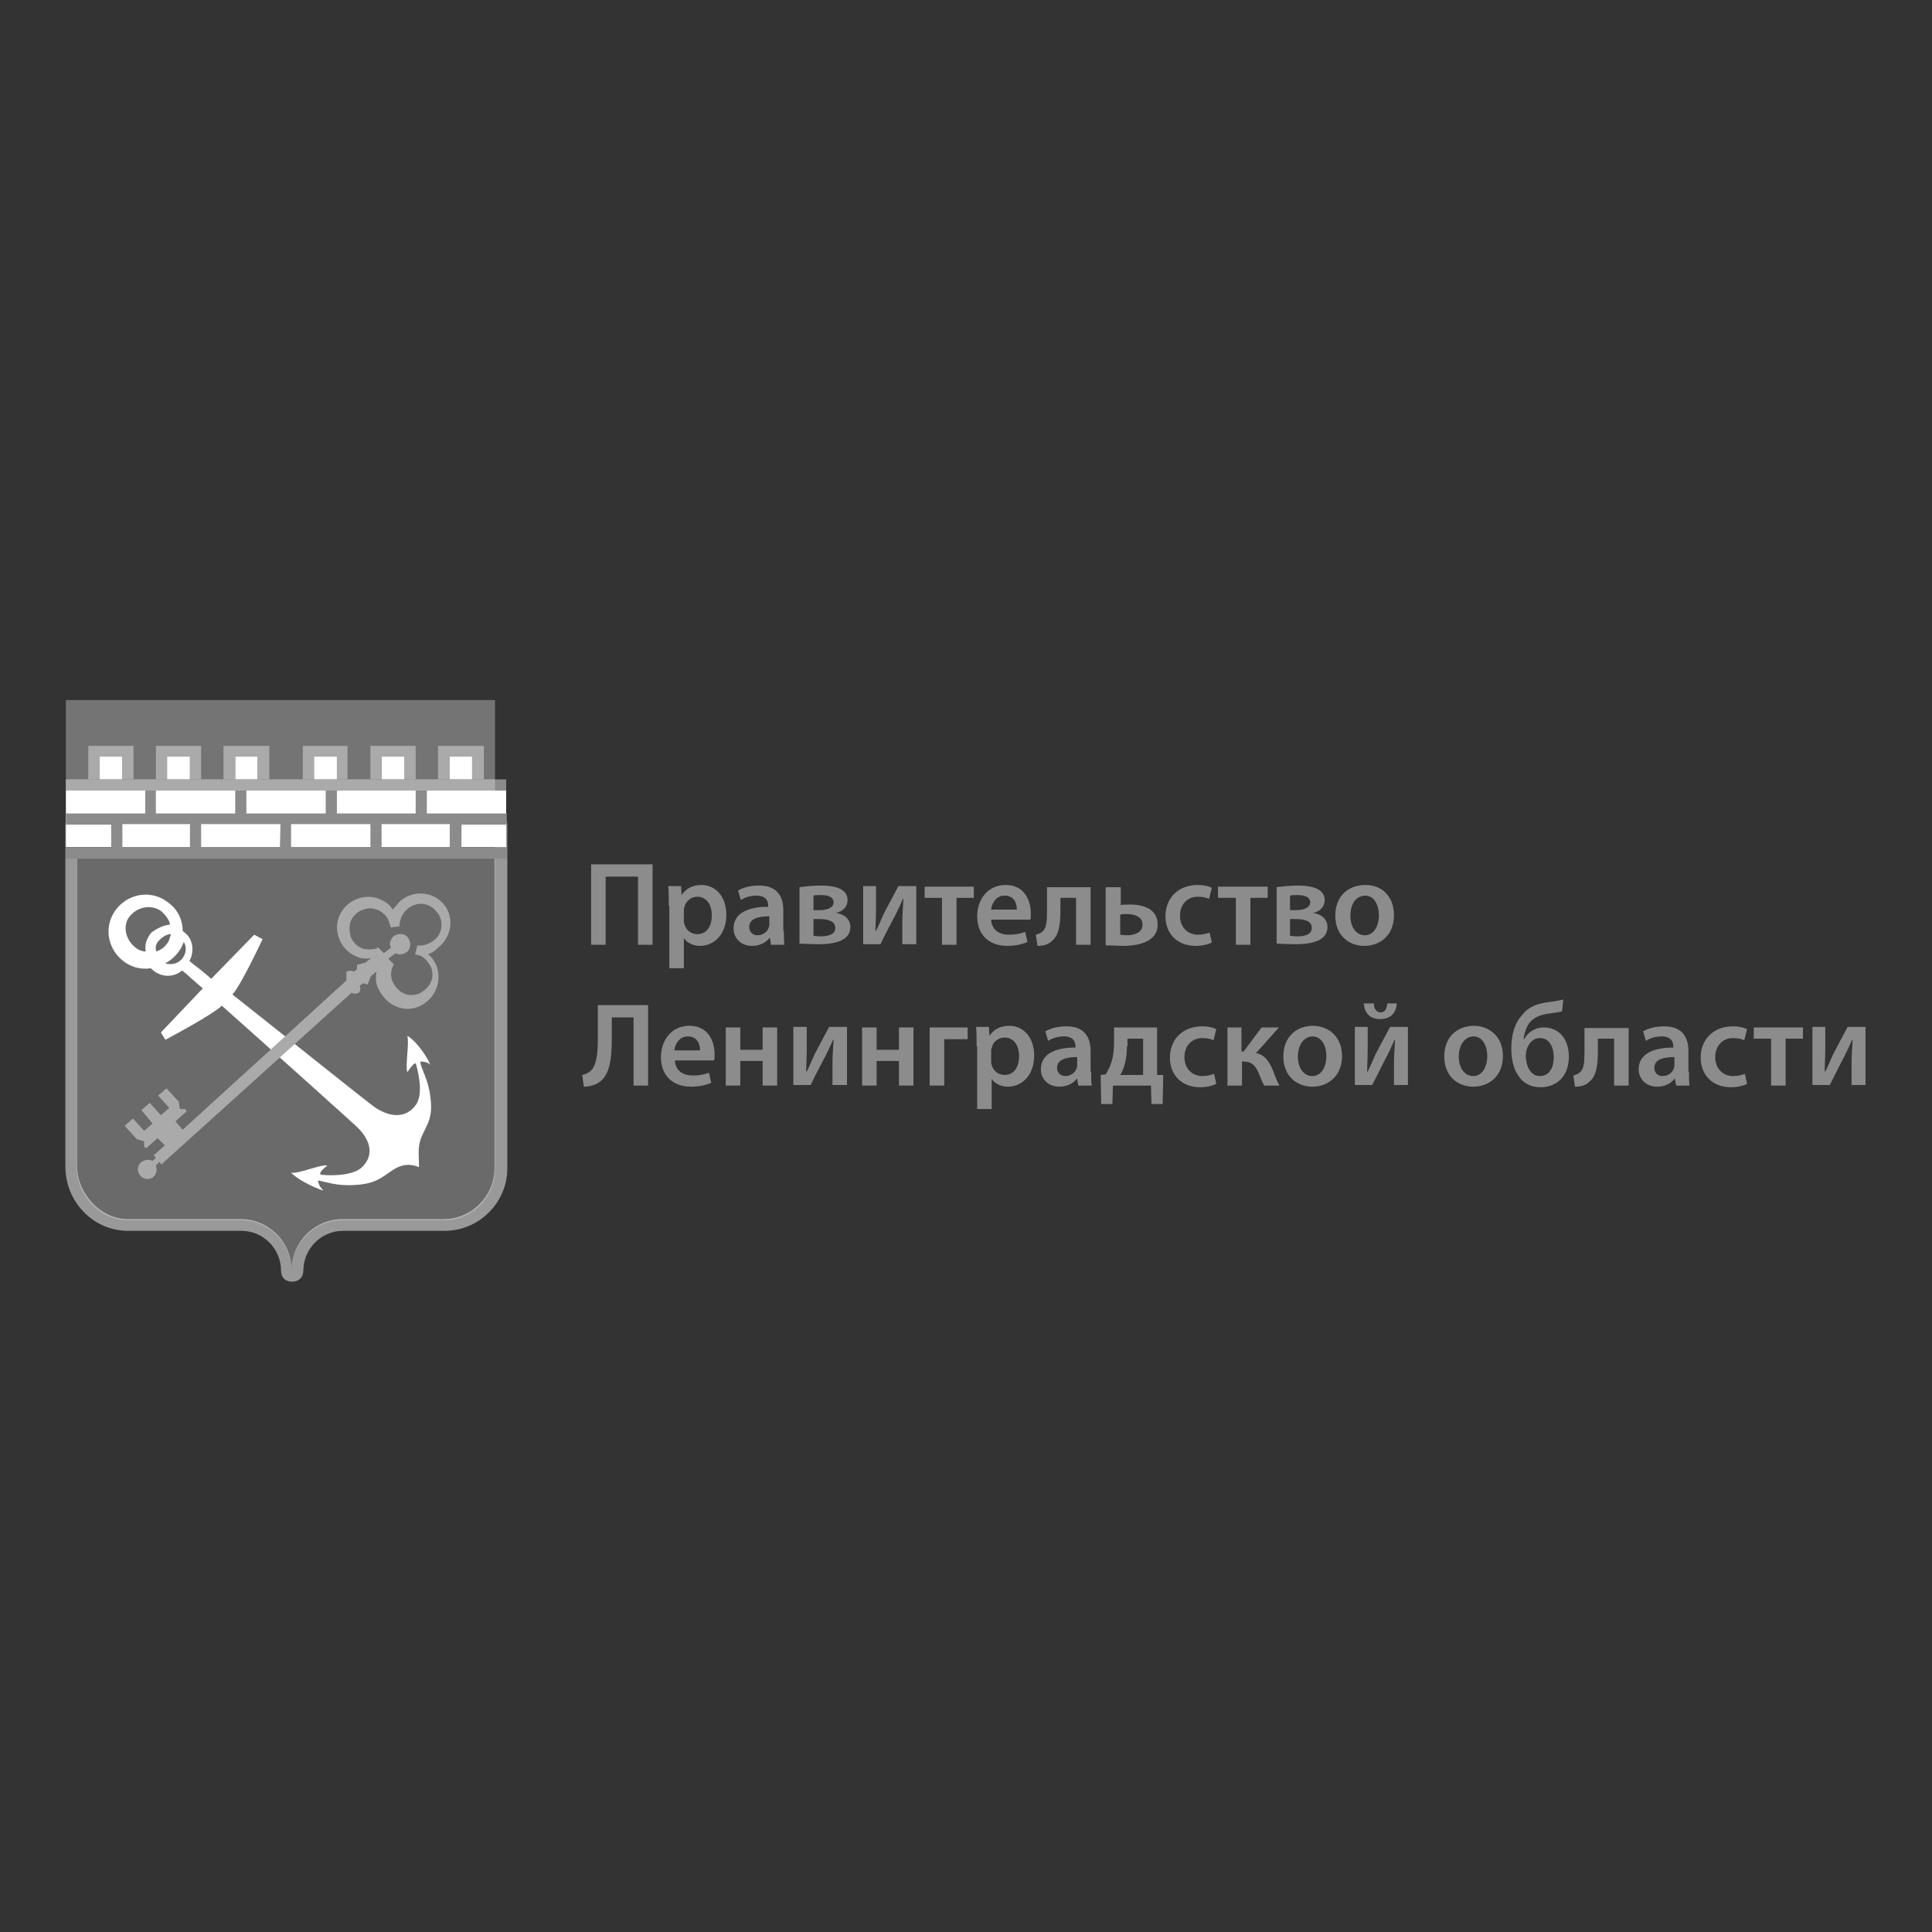 <?xml version="1.0" encoding="utf-8"?>
<!-- Generator: Adobe Illustrator 22.1.0, SVG Export Plug-In . SVG Version: 6.00 Build 0)  -->
<svg version="1.1" id="_x31_" xmlns="http://www.w3.org/2000/svg" xmlns:xlink="http://www.w3.org/1999/xlink" x="0px" y="0px"
	 viewBox="0 0 345.8 345.8" style="enable-background:new 0 0 345.8 345.8;" xml:space="preserve">
<rect x="0" y="0" width="345.8" height="345.8" fill="#333333" stroke="none"/>
<style type="text/css">
	.st0{fill:#6A6A6A;}
	.st1{opacity:0.5;}
	.st2{fill:#FFFFFF;}
	.st3{fill:#747474;}
	.st4{fill:#8B8B8B;}
	.st5{fill:#AAAAAA;}
	.st6{display:none;fill:#9B2929;}
	.st7{fill:#8C8C8C;}
</style>
<g id="Symbols">
	<g id="icon_x2F_logo-main">
		<g id="logo">
			<g id="Group" transform="translate(0, 10)">
				<path id="Shape" class="st0" d="M79.5,208.4c5,0,9.1-4.1,9.1-9.1v-61.6H13.7v61.2c0,4.9,4.1,9.5,9.1,9.5h20.3
					c5,0,9.1,4.1,9.1,9.1c0-5,4.1-9.1,9.1-9.1H79.5L79.5,208.4z"/>
				<g id="Shape_1_" class="st1">
					<path class="st2" d="M88.5,137.5v61.6c0,5-4.1,9.1-9.1,9.1H61.3c-5,0-9.1,4.1-9.1,9.1c0-5-4.1-9.1-9.1-9.1H22.9
						c-5,0-9.1-4.7-9.1-9.5v-61.2L88.5,137.5L88.5,137.5z M88.5,135.6H13.7c-1.3,0-2,0.8-2,2v61.2c0,6.3,5,11.5,11.2,11.5h20.3
						c3.9,0,7.1,3.2,7.1,7.1c0,1.3,0.8,2,2,2s2-0.8,2-2c0-3.9,3.2-7.1,7.1-7.1h18.2c6.1,0,11.2-5,11.2-11.2v-61.6
						C90.6,136.4,89.8,135.6,88.5,135.6L88.5,135.6L88.5,135.6z"/>
				</g>
			</g>
			<rect id="Rectangle-path" x="11.8" y="125.3" class="st3" width="76.8" height="28.3"/>
			<polygon id="Shape_2_" class="st2" points="84.5,141.5 84.5,135.4 80.5,135.4 80.5,141.5 72.4,141.5 72.4,135.4 68.3,135.4 
				68.3,141.5 60.3,141.5 60.3,135.4 56.2,135.4 56.2,141.5 46.1,141.5 46.1,135.4 42.1,135.4 42.1,141.5 34,141.5 34,135.4 
				29.9,135.4 29.9,141.5 21.9,141.5 21.9,135.4 17.8,135.4 17.8,141.5 11.8,141.5 11.8,151.6 90.6,151.6 90.6,141.5 			"/>
			<path id="Shape_3_" class="st2" d="M75.4,203.6c1-2.4,2.2-3.4,1.6-7.5c-0.4-3-1.6-4.7-1.8-6.1c0.8,0,1.5,0.2,1.8,0.6
				c-0.2-0.8-2.2-4.1-4.1-5.2c0.4,1.3-0.4,5.2,0,6.5c0.6-0.8,1-1.5,1.5-1.6c0.2,0.6,1.6,5.4,0,7.5c-1.6,2.2-4.3,2.4-7.3,0.4
				c-1.8-1.3-16-12.7-25.5-20.2c1.5-1.6,5.2-9.5,5.4-9.9l-1.5-0.8l-7.7,7.9c-1.6-1.5-3-2.4-3.9-3.2c1-1.8,0.6-4.1-1-5.2l-0.2-0.2
				c0-1.8-0.8-3.7-2.4-4.9c-2.8-2.4-6.9-2-9.3,0.8c-2.4,2.8-2,6.9,0.8,9.3c1.5,1.3,3.4,1.8,5.2,1.5l0,0l0.2,0.2
				c1.6,1.5,3.9,1.5,5.4,0.2c0.8,0.6,2,1.8,3.7,3.2l-7.5,7.9l0.8,1.3c0.4-0.2,8.5-4.5,10.1-6.1c9.1,8.1,22.8,20.4,24.3,21.8
				c2.6,2.6,2.8,5.2,0.8,7.1c-1.8,1.8-6.9,1.5-7.5,1.3c0-0.6,0.6-1,1.3-1.6c-1.3-0.2-5,1.5-6.5,1.3c1.6,1.6,5,3,5.8,3.2
				c-0.4-0.4-0.8-0.8-1-1.8c1.5,0.2,3.2,1,6.5,0.8c4.1-0.2,5-1.5,7.1-2.8c1.6-1,3-1,4.5-0.4C75,206.8,74.7,205.4,75.4,203.6
				L75.4,203.6z M27.1,166.9c-0.8,1-1.3,2.2-1,3.4c-0.8,0-1.6-0.4-2.2-1c-1.6-1.5-2-4.1-0.4-5.6c1.5-1.6,4.1-1.8,5.6-0.4
				c0.6,0.6,1.3,1.5,1.3,2.2C29.2,165.6,28.1,166.2,27.1,166.9L27.1,166.9z M28.6,168.2c0.6-0.6,1.3-1,2-1c-0.2,0.6-0.4,1.5-0.8,1.8
				c-0.4,0.6-1,1-1.8,1.3C27.7,169.7,27.9,168.8,28.6,168.2L28.6,168.2z M32.6,171.6c-1.3,1.5-3.2,0.8-3,0.8c0.8-0.4,1.5-1,2-1.6
				c0.6-0.6,1-1.5,1.3-2.2C33.4,169.4,33.4,170.6,32.6,171.6L32.6,171.6z"/>
			<path id="Shape_4_" class="st4" d="M15.8,139.5h-4v2H26v4.1H11.8v2h8.1v4.1h-8.1v2h78.9v-2h-8.1v-4.1h8.1v-2H76.4v-4.1h14.2v-2
				h-4.1H15.8z M27.9,139.5h-4.1H27.9z M40,139.5H36H40z M54.2,139.5h-6.1H54.2z M66.3,139.5h-4.1H66.3z M78.4,139.5h-4.1H78.4z
				 M84.5,139.5h-4.1H84.5z M21.9,139.5h-4.1H21.9z M72.4,139.5h-4.1H72.4z M74.4,141.5v4.1H60.3v-4.1H74.4L74.4,141.5z M60.3,139.5
				h-4.1H60.3z M58.3,141.5v4.1H44.1v-4.1H58.3L58.3,141.5z M46.1,139.5h-4.1H46.1z M34,139.5h-4.1H34z M27.9,141.5h14.2v4.1H27.9
				V141.5L27.9,141.5z M34,151.6H21.9v-4.1H34V151.6L34,151.6z M50.1,151.6H36v-4.1h14.2L50.1,151.6L50.1,151.6z M66.3,151.6H52.1
				v-4.1h14.2V151.6L66.3,151.6z M80.5,147.5v4.1H68.3v-4.1H80.5L80.5,147.5z"/>
			<path id="Shape_5_" class="st5" d="M79.3,161.7c-2-2.2-5.4-2.4-7.7-0.4c-0.4,0.4-0.8,1-1.3,1.5c-0.4-0.6-1-1.3-1.8-1.6
				c-2.6-1.5-6.1-0.4-7.5,2.2c-1.5,2.6-0.4,6.1,2.2,7.5c1,0.6,2,0.8,3.2,0.6l-1,0.8l-1.5,0.4v0.8l-0.6,0.4c-0.4-0.2-0.8-0.2-1.3,0
				v1.6l-29.3,26.7l-1.3-1.5l2-1.8l-0.2-0.4h-1l-0.2-1.3l-2.2-2.4l-1.5,1.3l2,2.2l-1.5,1.3l-2-2.2l-1.5,1.3l2,2.4l-1.5,1.3l-2-2.2
				l-1.5,1.3l2.2,2.4l1.3,0.4v1l0.4,0.2l2-1.8l1.3,1.3l-2,1.8l0.4,0.4l-0.6,0.6c-0.6-0.4-1.5-0.2-2,0.2c-0.8,0.6-0.8,1.8-0.2,2.4
				c0.6,0.8,1.8,0.8,2.4,0.2c0.6-0.6,0.6-1.3,0.4-2l0.6-0.6l0.4,0.4l34-30.7c0.4,0.2,0.8,0.2,1.3,0c0.2-0.2,0.4-0.6,0.2-1.3l0.6-0.4
				l0.8,0.2l0.6-1.5l1-0.8c-0.2,1-0.2,2.2,0.4,3.2c1.3,2.8,4.5,4.3,7.3,3s4.1-4.5,3-7.3c-0.4-0.8-0.8-1.5-1.5-2
				c0.6-0.2,1.3-0.6,1.6-1C81.1,167.6,81.3,163.9,79.3,161.7L79.3,161.7z M74.7,169.2l-0.4,1.6c0.2,0,0.4,0.2,0.8,0.2
				c1,0.4,1.6,1.3,2,2c0.4,1,0.4,2,0,2.8c-0.4,1-1.3,1.6-2,2c-1,0.4-2,0.4-2.8,0c-1-0.4-1.6-1.3-2-2c-0.4-1-0.4-2,0-2.8
				c0-0.2,0.2-0.2,0.2-0.4l-1-1l1.3-1c0.6,0.4,1.5,0.2,2-0.2c0.8-0.6,0.8-1.8,0.2-2.6s-1.8-0.8-2.6-0.2c-0.6,0.6-0.8,1.5-0.4,2
				l-1.3,1l-1-1c-0.2,0-0.4,0.2-0.4,0.2c-1,0.2-2,0.2-2.8-0.2c-0.8-0.4-1.6-1.3-1.8-2.2s-0.2-2,0.2-2.8c0.4-0.8,1.3-1.6,2.2-1.8
				c1-0.4,2-0.2,2.8,0.2c0.8,0.4,1.6,1.3,1.8,2.2c0,0.2,0.2,0.4,0.2,0.8l1.6-0.2c0-1,0.4-2.2,1.3-3c1.6-1.5,3.9-1.3,5.2,0.2
				c1.5,1.6,1.3,3.9-0.2,5.2C76.8,169,75.6,169.4,74.7,169.2L74.7,169.2z"/>
			<polygon id="Shape_6_" class="st5" points="23.9,139.5 23.9,133.5 21.9,133.5 17.8,133.5 15.8,133.5 15.8,139.5 17.8,139.5 
				17.8,135.4 21.9,135.4 21.9,139.5 			"/>
			<polygon id="Shape_7_" class="st5" points="36,139.5 36,133.5 34,133.5 29.9,133.5 27.9,133.5 27.9,139.5 29.9,139.5 29.9,135.4 
				34,135.4 34,139.5 			"/>
			<polygon id="Shape_8_" class="st5" points="48.2,139.5 48.2,133.5 46.1,133.5 42.1,133.5 40,133.5 40,139.5 42.1,139.5 
				42.1,135.4 46.1,135.4 46.1,139.5 			"/>
			<polygon id="Shape_9_" class="st5" points="62.2,139.5 62.2,133.5 60.3,133.5 56.2,133.5 54.2,133.5 54.2,139.5 56.2,139.5 
				56.2,135.4 60.3,135.4 60.3,139.5 			"/>
			<polygon id="Shape_10_" class="st5" points="74.4,139.5 74.4,133.5 72.4,133.5 68.3,133.5 66.3,133.5 66.3,139.5 68.3,139.5 
				68.3,135.4 72.4,135.4 72.4,139.5 			"/>
			<polygon id="Shape_11_" class="st5" points="86.6,139.5 86.6,133.5 84.5,133.5 80.5,133.5 78.4,133.5 78.4,139.5 80.5,139.5 
				80.5,135.4 84.5,135.4 84.5,139.5 			"/>
			<rect id="Rectangle-path_1_" x="11.8" y="139.5" class="st5" width="76.8" height="2"/>
		</g>
	</g>
</g>
<rect x="-31" y="121.9" class="st6" width="480" height="102.9"/>
<g>
	<path class="st7" d="M116.8,154.7v14.4h-2.6v-12.2h-5.8v12.2h-2.6v-14.4H116.8z"/>
	<path class="st7" d="M119.7,162.1c0-1.4,0-2.5-0.1-3.5h2.3l0.1,1.6h0c0.8-1.2,2-1.8,3.6-1.8c2.4,0,4.4,2,4.4,5.3
		c0,3.8-2.4,5.6-4.7,5.6c-1.3,0-2.4-0.6-2.9-1.4h0v5.4h-2.6V162.1z M122.4,164.7c0,0.3,0,0.5,0.1,0.7c0.3,1.1,1.2,1.8,2.3,1.8
		c1.7,0,2.6-1.4,2.6-3.4c0-1.8-0.9-3.3-2.6-3.3c-1.1,0-2.1,0.8-2.3,1.9c-0.1,0.2-0.1,0.4-0.1,0.7V164.7z"/>
	<path class="st7" d="M140.3,166.6c0,0.9,0,1.9,0.1,2.5h-2.4l-0.2-1.2h-0.1c-0.6,0.8-1.7,1.4-3.1,1.4c-2.1,0-3.3-1.5-3.3-3.1
		c0-2.6,2.3-3.9,6.2-3.9v-0.2c0-0.7-0.3-1.8-2.1-1.8c-1,0-2.1,0.3-2.8,0.8l-0.5-1.7c0.8-0.5,2.1-0.9,3.8-0.9c3.3,0,4.3,2.1,4.3,4.4
		V166.6z M137.7,164c-1.9,0-3.6,0.4-3.6,1.9c0,1,0.7,1.5,1.5,1.5c1,0,1.8-0.7,2-1.4c0.1-0.2,0.1-0.4,0.1-0.6V164z"/>
	<path class="st7" d="M143,158.8c0.8-0.1,2.3-0.3,3.8-0.3c1.8,0,4.9,0.2,4.9,2.6c0,1.3-1,2.1-2.1,2.3v0c1.5,0.2,2.6,1.1,2.6,2.5
		c0,2.9-3.8,3.1-5.8,3.1c-1.3,0-2.7-0.1-3.3-0.1V158.8z M145.6,167.5c0.4,0,0.7,0.1,1.3,0.1c1.2,0,2.6-0.3,2.6-1.5
		c0-1.2-1.2-1.6-2.8-1.6h-1.1V167.5z M145.6,162.9h1.1c1.3,0,2.5-0.4,2.5-1.4c0-0.8-0.7-1.3-2.3-1.3c-0.5,0-0.9,0-1.3,0.1V162.9z"/>
	<path class="st7" d="M156.8,158.7v3.7c0,1.6-0.1,2.8-0.1,4.2h0.1c0.6-1.2,0.9-2,1.4-3.1l2.6-4.9h3.2v10.4h-2.5v-3.7
		c0-1.7,0.1-2.4,0.2-4.4h-0.1c-0.5,1.2-0.9,2-1.4,3c-0.8,1.5-1.8,3.4-2.6,5.1h-3.1v-10.4H156.8z"/>
	<path class="st7" d="M174.3,158.7v2h-3.1v8.4h-2.6v-8.4h-3.1v-2H174.3z"/>
	<path class="st7" d="M177.4,164.6c0.1,1.9,1.5,2.7,3.2,2.7c1.2,0,2.1-0.2,2.9-0.5l0.4,1.8c-0.9,0.4-2.1,0.7-3.6,0.7
		c-3.4,0-5.4-2.1-5.4-5.3c0-2.9,1.8-5.6,5.1-5.6c3.4,0,4.5,2.8,4.5,5.1c0,0.5,0,0.9-0.1,1.1H177.4z M182,162.8c0-1-0.4-2.5-2.2-2.5
		c-1.6,0-2.3,1.5-2.4,2.5H182z"/>
	<path class="st7" d="M195.2,158.7v10.4h-2.6v-8.4h-2.8v2.2c0,2.7-0.3,4.5-1.5,5.5c-0.6,0.6-1.4,0.9-2.6,0.9l-0.3-2
		c0.4-0.1,0.9-0.3,1.1-0.5c0.8-0.6,0.9-1.8,0.9-3.8v-4.2H195.2z"/>
	<path class="st7" d="M200.6,158.7v3.3c0.4-0.1,1.1-0.1,1.7-0.1c2.4,0,4.9,0.8,4.9,3.6c0,1.2-0.5,2-1.3,2.6
		c-1.2,0.9-3.2,1.2-4.8,1.2c-1.1,0-2.2-0.1-3.2-0.1v-10.4H200.6z M200.5,167.3c0.3,0,0.7,0.1,1.2,0.1c1.2,0,2.8-0.4,2.8-1.9
		c0-1.5-1.6-1.9-2.8-1.9c-0.4,0-0.8,0-1.2,0.1V167.3z"/>
	<path class="st7" d="M216.9,168.7c-0.6,0.3-1.6,0.6-2.9,0.6c-3.2,0-5.4-2.1-5.4-5.3c0-3.1,2.1-5.6,5.8-5.6c1,0,1.9,0.2,2.5,0.5
		l-0.5,2c-0.4-0.2-1-0.4-2-0.4c-2,0-3.2,1.5-3.2,3.4c0,2.1,1.4,3.4,3.2,3.4c0.9,0,1.6-0.2,2.1-0.4L216.9,168.7z"/>
	<path class="st7" d="M226.9,158.7v2h-3.1v8.4h-2.6v-8.4H218v-2H226.9z"/>
	<path class="st7" d="M228.4,158.8c0.8-0.1,2.3-0.3,3.8-0.3c1.7,0,4.9,0.2,4.9,2.6c0,1.3-1,2.1-2.1,2.3v0c1.5,0.2,2.6,1.1,2.6,2.5
		c0,2.9-3.8,3.1-5.8,3.1c-1.3,0-2.7-0.1-3.3-0.1V158.8z M230.9,167.5c0.4,0,0.7,0.1,1.3,0.1c1.2,0,2.6-0.3,2.6-1.5
		c0-1.2-1.2-1.6-2.8-1.6h-1.1V167.5z M230.9,162.9h1.1c1.3,0,2.5-0.4,2.5-1.4c0-0.8-0.7-1.3-2.3-1.3c-0.5,0-0.9,0-1.3,0.1V162.9z"/>
	<path class="st7" d="M249.5,163.8c0,3.8-2.7,5.5-5.3,5.5c-2.9,0-5.2-2-5.2-5.4c0-3.4,2.2-5.5,5.4-5.5
		C247.5,158.4,249.5,160.6,249.5,163.8z M241.7,163.9c0,2,1,3.5,2.6,3.5c1.5,0,2.5-1.5,2.5-3.6c0-1.6-0.7-3.5-2.5-3.5
		C242.4,160.4,241.7,162.2,241.7,163.9z"/>
	<path class="st7" d="M116,179.9v14.4h-2.6v-12.2h-3.9v3.8c0,3.5-0.3,6.6-2.4,7.9c-0.6,0.4-1.6,0.7-2.6,0.7l-0.3-2.1
		c0.6-0.1,1.2-0.4,1.6-0.8c1-1,1.2-3.3,1.2-5.5v-6.2H116z"/>
	<path class="st7" d="M120.8,189.8c0.1,1.9,1.5,2.7,3.2,2.7c1.2,0,2.1-0.2,2.9-0.5l0.4,1.8c-0.9,0.4-2.1,0.7-3.6,0.7
		c-3.4,0-5.4-2.1-5.4-5.3c0-2.9,1.8-5.6,5.1-5.6c3.4,0,4.5,2.8,4.5,5.1c0,0.5,0,0.9-0.1,1.1H120.8z M125.3,188c0-1-0.4-2.5-2.2-2.5
		c-1.6,0-2.3,1.5-2.4,2.5H125.3z"/>
	<path class="st7" d="M132.5,183.9v4h4v-4h2.6v10.4h-2.6v-4.4h-4v4.4h-2.6v-10.4H132.5z"/>
	<path class="st7" d="M144.4,183.9v3.7c0,1.6-0.1,2.8-0.1,4.2h0.1c0.6-1.2,0.9-2,1.4-3.1l2.6-4.9h3.2v10.4H149v-3.7
		c0-1.7,0.1-2.4,0.2-4.4h-0.1c-0.5,1.2-0.9,2-1.4,3c-0.8,1.5-1.8,3.4-2.6,5.1h-3.1v-10.4H144.4z"/>
	<path class="st7" d="M156.9,183.9v4h4v-4h2.6v10.4h-2.6v-4.4h-4v4.4h-2.6v-10.4H156.9z"/>
	<path class="st7" d="M173.2,183.9v2.1h-4.2v8.3h-2.6v-10.4H173.2z"/>
	<path class="st7" d="M174.8,187.3c0-1.4,0-2.5-0.1-3.5h2.3l0.1,1.6h0c0.8-1.2,2-1.8,3.6-1.8c2.4,0,4.4,2,4.4,5.3
		c0,3.8-2.4,5.6-4.7,5.6c-1.3,0-2.4-0.6-2.9-1.4h0v5.4h-2.6V187.3z M177.4,189.9c0,0.3,0,0.5,0.1,0.7c0.3,1.1,1.2,1.8,2.3,1.8
		c1.7,0,2.6-1.4,2.6-3.4c0-1.8-0.9-3.3-2.6-3.3c-1.1,0-2.1,0.8-2.3,1.9c-0.1,0.2-0.1,0.4-0.1,0.7V189.9z"/>
	<path class="st7" d="M195.3,191.8c0,0.9,0,1.9,0.1,2.5h-2.4l-0.2-1.2h-0.1c-0.6,0.8-1.7,1.4-3.1,1.4c-2.1,0-3.3-1.5-3.3-3.1
		c0-2.6,2.3-3.9,6.2-3.9v-0.2c0-0.7-0.3-1.8-2.1-1.8c-1,0-2.1,0.3-2.8,0.8l-0.5-1.7c0.8-0.5,2.1-0.9,3.8-0.9c3.3,0,4.3,2.1,4.3,4.4
		V191.8z M192.8,189.2c-1.9,0-3.6,0.4-3.6,1.9c0,1,0.7,1.5,1.5,1.5c1,0,1.8-0.7,2-1.4c0.1-0.2,0.1-0.4,0.1-0.6V189.2z"/>
	<path class="st7" d="M207.1,183.9v8.5l1.1,0l-0.1,5.2h-2l-0.1-3.3h-6.8l-0.1,3.3h-2l-0.1-5.2l0.9-0.1c0.4-0.7,0.8-1.4,1-2.1
		c0.4-1.2,0.5-2.5,0.5-3.7v-2.6H207.1z M201.7,187.3c0,1.1-0.1,2.2-0.4,3.2c-0.2,0.7-0.4,1.3-0.8,1.9h4.1v-6.5h-2.8V187.3z"/>
	<path class="st7" d="M217.7,194c-0.6,0.3-1.6,0.6-2.9,0.6c-3.2,0-5.4-2.1-5.4-5.3c0-3.1,2.1-5.6,5.8-5.6c1,0,1.9,0.2,2.5,0.5
		l-0.5,2c-0.4-0.2-1-0.4-2-0.4c-2,0-3.2,1.5-3.2,3.4c0,2.1,1.4,3.4,3.2,3.4c0.9,0,1.6-0.2,2.1-0.4L217.7,194z"/>
	<path class="st7" d="M222.2,183.9v4.3h0.4l3.2-4.3h3.1l-4.1,4.6c1.4,0.2,2.3,1.3,3,3c0.3,0.8,0.7,1.9,1.2,2.8h-2.7
		c-0.3-0.4-0.6-1.2-1-2.2c-0.6-1.4-1.3-2.1-2.7-2.1h-0.3v4.3h-2.6v-10.4H222.2z"/>
	<path class="st7" d="M240.2,189c0,3.8-2.7,5.5-5.3,5.5c-2.9,0-5.2-2-5.2-5.4c0-3.4,2.2-5.5,5.4-5.5
		C238.1,183.7,240.2,185.8,240.2,189z M232.3,189.1c0,2,1,3.5,2.6,3.5c1.5,0,2.5-1.5,2.5-3.6c0-1.6-0.7-3.5-2.5-3.5
		C233.1,185.6,232.3,187.4,232.3,189.1z"/>
	<path class="st7" d="M244.8,183.9v3.7c0,1.6-0.1,2.8-0.1,4.2h0.1c0.6-1.2,0.9-2,1.4-3.1l2.6-4.9h3.2v10.4h-2.5v-3.7
		c0-1.7,0.1-2.4,0.2-4.4h-0.1c-0.5,1.2-0.9,2-1.4,3c-0.8,1.5-1.7,3.4-2.6,5.1h-3.1v-10.4H244.8z M245.9,179.6c0,0.9,0.4,1.6,1.2,1.6
		c0.8,0,1.1-0.6,1.2-1.6h1.7c-0.1,1.9-1.3,2.8-3,2.8c-1.9,0-2.8-1.2-2.9-2.8H245.9z"/>
	<path class="st7" d="M269,189c0,3.8-2.7,5.5-5.3,5.5c-2.9,0-5.2-2-5.2-5.4c0-3.4,2.2-5.5,5.4-5.5C266.9,183.7,269,185.8,269,189z
		 M261.1,189.1c0,2,1,3.5,2.6,3.5c1.5,0,2.5-1.5,2.5-3.6c0-1.6-0.7-3.5-2.5-3.5C261.9,185.6,261.1,187.4,261.1,189.1z"/>
	<path class="st7" d="M279.6,181c-0.6,0.2-1.6,0.3-2.3,0.4c-1.6,0.2-2.7,0.7-3.5,1.6c-0.6,0.8-1,2-1.1,3h0.1c0.7-1.3,2-2.1,3.5-2.1
		c2.7,0,4.5,2,4.5,5.2c0,3.4-2,5.5-5.1,5.5c-3.6,0-5.2-3.2-5.2-6.9c0-2.5,0.6-4.6,2-6.1c1-1.3,2.4-1.9,4.4-2.2
		c0.9-0.1,2.1-0.3,2.9-0.5L279.6,181z M278.1,189.2c0-1.5-0.6-3.4-2.5-3.4c-0.9,0-1.5,0.5-1.9,1.1c-0.4,0.6-0.6,1.3-0.6,2.1
		c0,1.5,0.7,3.6,2.5,3.6C277.5,192.6,278.1,190.8,278.1,189.2L278.1,189.2z"/>
	<path class="st7" d="M291.5,183.9v10.4h-2.6v-8.4H286v2.2c0,2.7-0.3,4.5-1.5,5.5c-0.6,0.6-1.4,0.9-2.6,0.9l-0.3-2
		c0.4-0.1,0.9-0.3,1.1-0.5c0.8-0.6,0.9-1.8,0.9-3.8v-4.2H291.5z"/>
	<path class="st7" d="M302.3,191.8c0,0.9,0,1.9,0.1,2.5h-2.4l-0.2-1.2h-0.1c-0.6,0.8-1.7,1.4-3.1,1.4c-2.1,0-3.3-1.5-3.3-3.1
		c0-2.6,2.3-3.9,6.2-3.9v-0.2c0-0.7-0.3-1.8-2.1-1.8c-1,0-2.1,0.3-2.8,0.8l-0.5-1.7c0.8-0.5,2.1-0.9,3.8-0.9c3.3,0,4.3,2.1,4.3,4.4
		V191.8z M299.7,189.2c-1.9,0-3.6,0.4-3.6,1.9c0,1,0.7,1.5,1.5,1.5c1,0,1.8-0.7,2-1.4c0.1-0.2,0.1-0.4,0.1-0.6V189.2z"/>
	<path class="st7" d="M312.7,194c-0.6,0.3-1.6,0.6-2.9,0.6c-3.2,0-5.4-2.1-5.4-5.3c0-3.1,2.1-5.6,5.8-5.6c1,0,1.9,0.2,2.5,0.5
		l-0.5,2c-0.4-0.2-1-0.4-2-0.4c-2,0-3.2,1.5-3.2,3.4c0,2.1,1.4,3.4,3.2,3.4c0.9,0,1.6-0.2,2.1-0.4L312.7,194z"/>
	<path class="st7" d="M322.7,183.9v2h-3.1v8.4h-2.6v-8.4h-3.1v-2H322.7z"/>
	<path class="st7" d="M326.7,183.9v3.7c0,1.6-0.1,2.8-0.1,4.2h0.1c0.6-1.2,0.9-2,1.4-3.1l2.6-4.9h3.2v10.4h-2.5v-3.7
		c0-1.7,0.1-2.4,0.2-4.4h-0.1c-0.5,1.2-0.9,2-1.4,3c-0.8,1.5-1.7,3.4-2.6,5.1h-3.1v-10.4H326.7z"/>
</g>
</svg>
